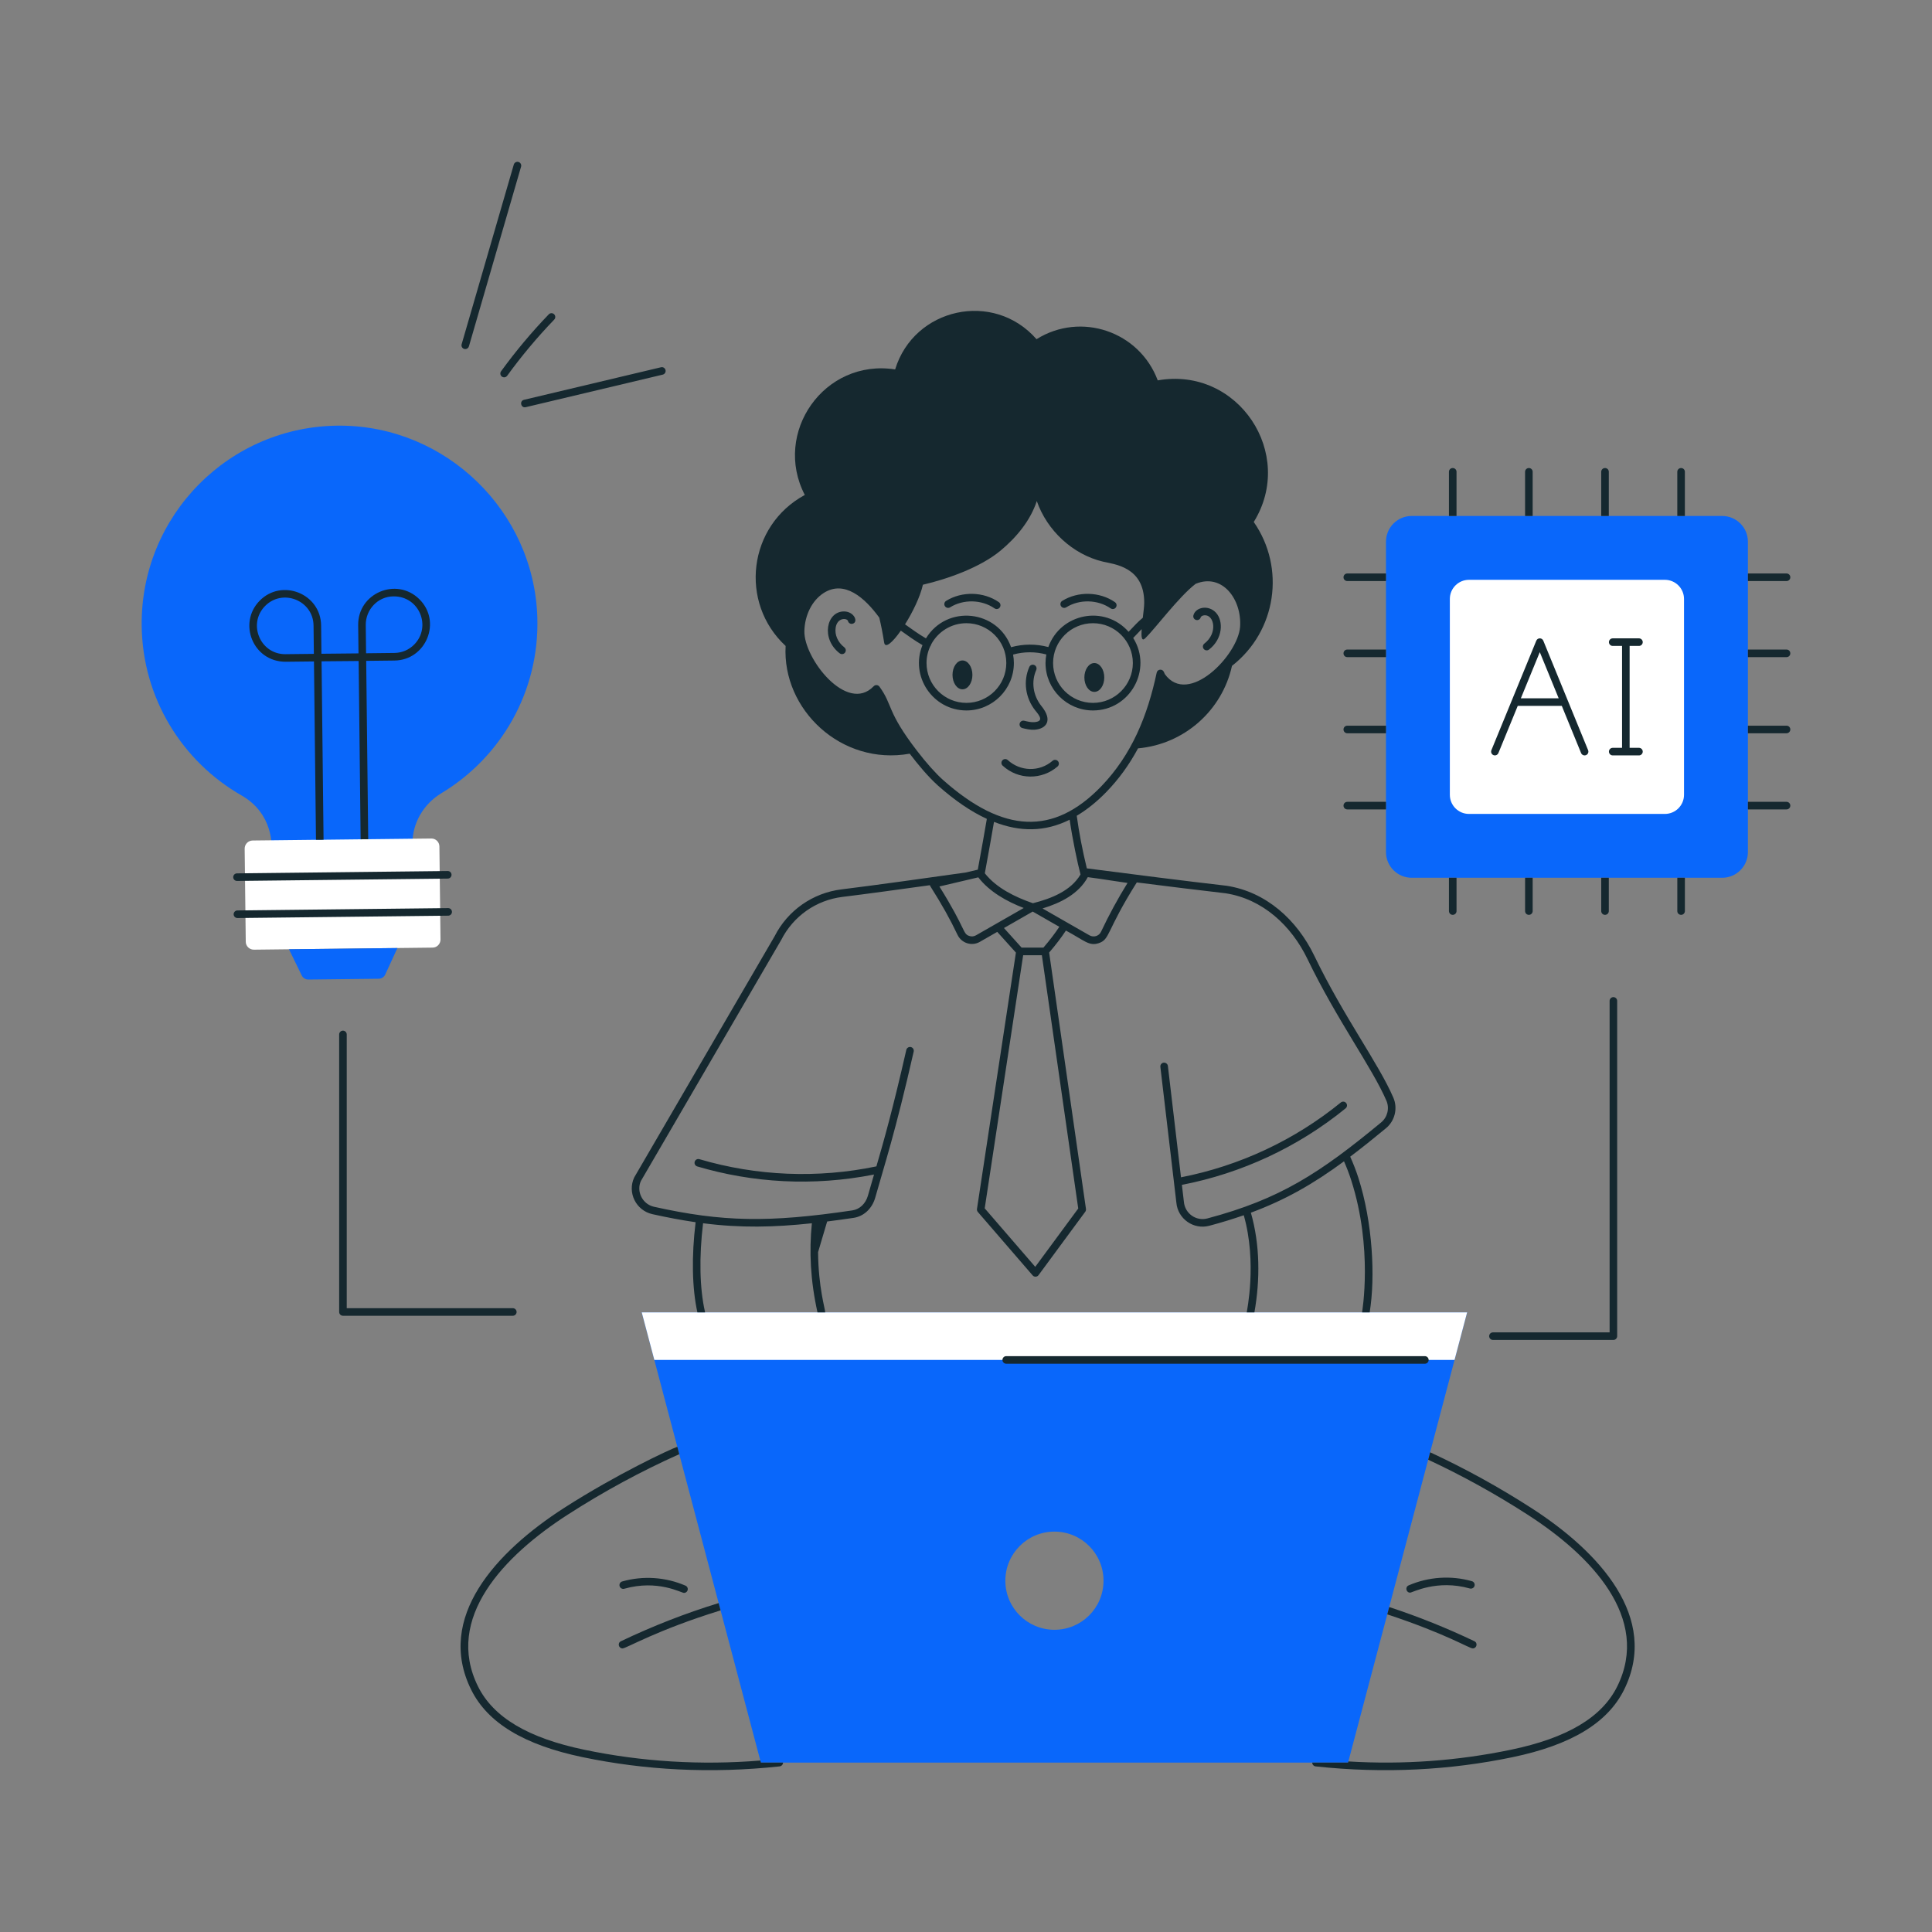 <svg xmlns="http://www.w3.org/2000/svg" viewBox="0 0 300 300" id="AIInnovation"><rect x="0" y="0" width="300" height="300" fill="#808080" stroke="none"/><g fill="#15282f" class="color000000 svgShape"><path fill="#0967fb" d="M99.649,203.785c12.634,47.76,8.249,31.186,18.497,69.91h91.181     c2.477-9.37,15.954-60.329,18.488-69.91H99.649z M163.732,253.072     c-4.21,0-7.622-3.402-7.622-7.622c0-4.21,3.412-7.623,7.622-7.623     c4.21,0,7.622,3.412,7.622,7.623C171.355,249.67,167.943,253.072,163.732,253.072     z" class="color4b60dd svgShape"></path><polygon fill="#ffffff" points="227.815 203.785 225.86 211.169 101.605 211.169 99.649 203.785" class="colore3ff5f svgShape"></polygon><path fill="#0967fb" d="M83.435,95.827c0.367,11.57-5.682,21.795-14.884,27.333     c-2.793,1.681-4.542,4.661-4.506,7.921l0.003,0.256l-21.871,0.245     c-0.029-0.1,0.331-5.208-4.678-8.071c-9.153-5.232-15.371-15.043-15.498-26.35     C21.811,80.046,35.656,66.041,52.839,66.095     C69.282,66.147,82.914,79.392,83.435,95.827z" class="color4b60dd svgShape"></path><path fill="#ffffff" d="M68.401,145.888c0,0.688-0.549,1.257-1.237,1.257l-27.746,0.319     c-0.689,0-1.257-0.549-1.257-1.237l-0.17-14.447     c0-0.698,0.549-1.257,1.237-1.267l9.837-0.11l1.177-0.01     c0.1-0.001,7.398-0.085,6.934-0.08l9.797-0.11     c0.689-0.01,1.257,0.549,1.257,1.237L68.401,145.888z" class="colore3ff5f svgShape"></path><path fill="#0967fb" d="M61.711,147.211l-1.893,4.115     c-0.181,0.393-0.573,0.647-1.006,0.652l-10.937,0.122     c-0.433,0.005-0.83-0.24-1.02-0.63l-1.985-4.072L61.711,147.211z" class="color4b60dd svgShape"></path><g fill="#15282f" class="color000000 svgShape"><path fill="#0967fb" d="M271.415,84.12v48.179c0,2.215-1.796,4.001-4.001,4.001h-48.199   c-2.215,0-4.001-1.786-4.001-4.001V84.12c0-2.215,1.786-4.001,4.001-4.001   h48.199C269.619,80.119,271.415,81.905,271.415,84.12z" class="color4b60dd svgShape"></path></g><g fill="#15282f" class="color000000 svgShape"><path fill="#ffffff" d="M261.493,93.007v30.407c0,1.642-1.331,2.973-2.974,2.973h-30.415   c-1.642,0-2.973-1.331-2.973-2.973V93.007c0-1.642,1.331-2.974,2.973-2.974   h30.415C260.161,90.034,261.493,91.365,261.493,93.007z" class="colore3ff5f svgShape"></path></g><g fill="#15282f" class="color000000 svgShape"><path d="M278 89.637c0-.319-.259-.589-.589-.589h-5.996v1.177h5.996C277.741 90.226 278 89.967 278 89.637zM277.411 100.862h-5.996v1.177h5.996c.329 0 .589-.259.589-.589C278 101.121 277.741 100.862 277.411 100.862zM277.411 112.684h-5.996v1.177h5.996c.329 0 .589-.269.589-.589C278 112.944 277.741 112.684 277.411 112.684zM277.411 124.507h-5.996v1.177h5.996c.329 0 .589-.259.589-.589C278 124.777 277.741 124.507 277.411 124.507zM209.208 90.226h6.006v-1.177h-6.006c-.329 0-.589.269-.589.589C208.619 89.967 208.879 90.226 209.208 90.226zM209.208 102.039h6.006v-1.177h-6.006c-.329 0-.589.259-.589.589C208.619 101.78 208.879 102.039 209.208 102.039zM209.208 113.862h6.006v-1.177h-6.006c-.329 0-.589.259-.589.589C208.619 113.592 208.879 113.862 209.208 113.862zM209.208 125.685h6.006v-1.177h-6.006c-.329 0-.589.269-.589.589C208.619 125.425 208.879 125.685 209.208 125.685zM260.45 141.468c0 .329.259.589.589.589.329 0 .589-.26.589-.589v-5.168h-1.177V141.468zM249.226 142.057c.329 0 .589-.26.589-.589v-5.168h-1.177v5.168C248.637 141.798 248.897 142.057 249.226 142.057zM237.403 142.057c.329 0 .589-.26.589-.589v-5.168h-1.177v5.168C236.815 141.798 237.074 142.057 237.403 142.057zM225.58 142.057c.329 0 .589-.26.589-.589v-5.168h-1.177v5.168C224.992 141.798 225.251 142.057 225.58 142.057zM261.039 72.676c-.329 0-.589.259-.589.589v6.854h1.177v-6.854C261.628 72.936 261.368 72.676 261.039 72.676zM249.815 73.265c0-.329-.259-.589-.589-.589-.329 0-.589.259-.589.589v6.854h1.177V73.265zM237.992 73.265c0-.329-.259-.589-.589-.589-.329 0-.589.259-.589.589v6.854h1.177V73.265zM226.169 73.265c0-.329-.259-.589-.589-.589-.329 0-.589.259-.589.589v6.854h1.177V73.265zM80.217 203.723c0-.325-.263-.589-.588-.589H53.841v-42.507c0-.324-.263-.588-.588-.588-.325 0-.588.264-.588.588v43.096c0 .324.263.588.588.588h26.377C79.954 204.311 80.217 204.047 80.217 203.723zM237.792 234.166c-4.988-3.213-10.246-6.116-15.624-8.61-.03-.02-.07-.03-.1-.04l-.299 1.147c5.298 2.474 10.466 5.328 15.385 8.501 9.937 6.382 19.227 16.097 13.968 26.709-2.374 4.799-7.782 8.012-16.512 9.827-8.241 1.716-16.712 2.335-25.232 1.816l-.05.18h-5.567c0 .289.219.549.529.589 10.745 1.154 20.965.572 30.56-1.427 9.109-1.896 14.776-5.318 17.33-10.466C257.732 251.193 248.354 240.971 237.792 234.166zM118.067 273.376c-9.229.748-18.408.19-27.327-1.676-8.73-1.816-14.128-5.029-16.512-9.827-5.248-10.59 3.982-20.289 13.978-26.709 5.517-3.552 11.324-6.705 17.27-9.359l-.299-1.147c-1.098.366-9.39 4.233-17.61 9.508-10.533 6.786-19.965 16.997-14.397 28.225 2.554 5.148 8.221 8.57 17.33 10.466 9.596 1.999 19.816 2.581 30.56 1.427.309-.04.529-.299.529-.589h-3.442L118.067 273.376z" fill="#15282f" class="color000000 svgShape"></path><path d="M96.666 255.966c.584 0 5.287-2.841 15.225-5.906l-.299-1.128c-.01 0-.01 0-.02 0-5.148 1.576-10.246 3.572-15.155 5.917C95.847 255.114 96.05 255.966 96.666 255.966zM106.443 246.218c-3.092-1.337-6.582-1.569-9.825-.651-.312.089-.494.414-.406.726.089.313.414.493.726.406 5.199-1.472 8.854.647 9.271.647.227 0 .444-.133.54-.355C106.879 246.693 106.741 246.346 106.443 246.218zM215.743 249.55c-.01 0-.02-.01-.03 0l-.299 1.127c9.263 3.067 12.716 5.288 13.279 5.288.616 0 .819-.852.249-1.117C224.712 252.823 220.272 251.037 215.743 249.55zM228.559 245.527c-3.242-.919-6.731-.687-9.826.65-.584.252-.403 1.128.234 1.128.34 0 4.134-2.101 9.271-.646.312.086.638-.094.726-.405C229.053 245.941 228.871 245.616 228.559 245.527zM146.91 93.307c-.276.172-.359.535-.187.81.171.276.533.359.81.188 2.063-1.288 4.901-1.219 6.901.164.102.071.219.105.334.105.573 0 .809-.744.335-1.072C152.73 91.858 149.36 91.779 146.91 93.307zM164.938 93.307c-.276.172-.36.535-.188.81.171.276.534.359.81.188 2.063-1.288 4.902-1.219 6.901.164.102.071.219.105.334.105.571 0 .811-.744.335-1.072C170.757 91.858 167.387 91.779 164.938 93.307zM158.765 113.059c.611.149 1.263.301 1.905.25 1.726-.122 2.925-1.387 1.015-3.709-1.282-1.618-1.58-3.748-.779-5.561.132-.297-.003-.644-.3-.775-.296-.13-.644.002-.775.3-.978 2.212-.621 4.805.932 6.766.742.881 1.309 1.699-.176 1.806-.501.036-1.028-.094-1.542-.219-.316-.076-.634.116-.711.432C158.256 112.664 158.45 112.982 158.765 113.059zM164.219 119.02c.245-.213.271-.585.059-.83-.212-.243-.584-.271-.83-.059-2.069 1.796-5.065 1.643-6.959-.107-.238-.22-.61-.204-.831.033-.22.239-.206.611.033.832C158.108 121.122 161.783 121.134 164.219 119.02z" fill="#15282f" class="color000000 svgShape"></path><path d="M161.264,198.004l7.255-9.845c0.092-0.124,0.131-0.28,0.109-0.433   l-5.717-39.814c1.044-1.217,1.884-2.321,2.604-3.414   c2.884,1.55,3.578,2.438,5.051,1.97c1.85-0.588,1.122-1.782,5.954-9.446   c4.844,0.614,9.882,1.238,13.783,1.685c5.777,0.889,10.223,5.027,12.73,10.229   c4.566,9.461,10.038,16.84,12.251,21.986c0.502,1.169,0.165,2.554-0.821,3.366   c-9.536,7.883-15.695,11.907-26.984,14.91c-1.719,0.459-3.482-0.735-3.645-2.584   l-0.31-2.628c9.296-1.801,18.081-5.897,25.422-11.883   c0.252-0.206,0.289-0.576,0.084-0.828c-0.205-0.25-0.575-0.287-0.828-0.084   c-7.169,5.846-15.742,9.849-24.817,11.621l-2.036-17.289   c-0.038-0.322-0.331-0.538-0.653-0.515c-0.323,0.038-0.553,0.33-0.515,0.654   l2.483,21.074c0.221,2.532,2.676,4.252,5.117,3.599   c1.92-0.51,3.683-1.053,5.351-1.634c2.096,7.382,0.464,14.89,0.464,15.084   h1.187c0.905-5.067,0.875-10.531-0.548-15.48   c5.395-1.997,9.729-4.492,14.462-7.976c0.405,0.929,0.789,1.898,1.111,2.913   c3.418,10.621,1.696,20.443,1.696,20.543h1.177   c0.905-5.506,0.462-13.992-1.756-20.902c-0.367-1.145-0.797-2.234-1.265-3.275   c1.758-1.328,3.582-2.785,5.55-4.413c1.386-1.142,1.861-3.091,1.154-4.737   c-2.289-5.327-7.666-12.492-12.272-22.033   c-2.702-5.608-7.487-9.941-13.632-10.885c-6.16-0.707-15.116-1.847-21.697-2.7   c-0.689-2.842-1.204-5.525-1.567-8.169c1.581-0.938,3.133-2.178,4.654-3.752   c1.868-1.94,3.442-4.083,4.866-6.716c7.198-0.639,13.067-5.906,14.585-12.809   c6.922-5.398,8.34-15.213,3.381-22.342c6.56-10.574-2.413-24.189-14.91-21.989   c-2.849-7.61-11.932-10.7-18.822-6.395c-6.675-7.622-19.028-4.869-21.953,4.694   c-11.044-1.708-19.039,9.848-14.027,19.495   c-8.822,4.775-10.23,16.725-2.98,23.444   c-0.549,9.879,8.649,18.633,19.271,16.73c1.256,1.657,2.879,3.603,4.362,4.931   c2.623,2.336,5.156,4.059,7.612,5.192c-0.357,2.141-0.797,4.536-1.404,7.887   l-1.868,0.439c-5.017,0.712-14.161,1.993-19.273,2.62   c-4.484,0.542-8.383,3.279-10.415,7.291l-21.796,37.442   c-1.095,2.351,0.272,5.127,2.82,5.701c2.376,0.528,4.579,0.941,6.716,1.251   c-0.648,5.308-0.552,10.254,0.276,13.999h1.187c0-0.04-0.01-0.08-0.02-0.13   c-0.818-3.636-0.914-8.492-0.285-13.709c5.863,0.751,10.997,0.631,16.894,0.003   c-0.434,4.375-0.236,8.822,0.871,13.836h1.197c0-0.582-1.058-3.839-1.105-9.354   l1.411-4.758c1.303-0.163,2.66-0.349,4.089-0.561   c1.596-0.232,2.888-1.433,3.375-3.137c1.403-5.005,3.075-9.944,5.973-22.686   c0.072-0.317-0.126-0.632-0.443-0.704c-0.312-0.069-0.632,0.127-0.704,0.443   c-2.058,9.05-3.49,14.128-4.644,18.087c-9.089,1.894-18.583,1.514-27.485-1.119   c-0.313-0.093-0.638,0.086-0.731,0.397c-0.092,0.311,0.086,0.638,0.397,0.731   c8.585,2.54,17.944,3.132,27.449,1.258c-0.329,1.125-0.641,2.192-0.944,3.272   c-0.357,1.25-1.281,2.129-2.414,2.295c-12.991,1.929-20.189,1.797-30.804-0.561   c-1.847-0.415-2.763-2.432-2.035-4.008l21.787-37.425   c1.87-3.692,5.429-6.191,9.524-6.686c3.506-0.429,8.9-1.165,13.565-1.816   c0.015,0.043,0.018,0.089,0.043,0.128c1.865,2.954,3.055,5.08,4.246,7.581   c0.615,1.297,2.202,1.803,3.448,1.096l2.719-1.557   c1.113,1.227,2.13,2.364,2.897,3.219l-6.046,39.801   c-0.026,0.171,0.024,0.343,0.136,0.474l8.506,9.844   C160.593,198.327,161.041,198.306,161.264,198.004z M170.962,144.691   c-0.322,0.684-1.16,0.906-1.789,0.547c-0.1-0.057-7.505-4.297-7.29-4.174   c2.845-0.864,5.61-2.259,7.027-4.859c1.168,0.145,2.368,0.329,3.534,0.508   c0.881,0.135,1.762,0.271,2.637,0.391   C173.545,139.592,172.226,142.024,170.962,144.691z M169.716,96.771   c3.415,0,6.193,2.772,6.193,6.179c0,3.415-2.778,6.193-6.193,6.193   c-3.415,0-6.194-2.778-6.194-6.193C163.522,99.543,166.301,96.771,169.716,96.771z    M175.248,98.106c-3.732-4.242-10.576-2.881-12.464,2.37   c-1.883-0.511-3.904-0.504-5.781,0.022c-2.071-5.819-9.971-6.677-13.223-1.372   c-1.205-0.707-2.134-1.388-3.247-2.178c1.189-1.891,2.348-4.27,2.777-6.153   c3.931-0.914,8.964-2.718,12.069-5.306c2.449-2.039,4.618-4.645,5.615-7.685   c1.585,4.558,5.56,8.28,10.262,9.403c1.758,0.413,6.455,0.79,6.417,6.414   c-0.003,0.529-0.112,1.401-0.219,2.304   C176.682,96.561,176.125,97.187,175.248,98.106z M144.48,100.294   c0.018-0.023,0.045-0.035,0.06-0.061c0.032-0.057,0.045-0.118,0.056-0.179   c1.042-1.951,3.101-3.284,5.468-3.284c3.415,0,6.194,2.772,6.194,6.179   c0,3.415-2.779,6.193-6.194,6.193c-3.415,0-6.193-2.778-6.193-6.193   C143.87,101.999,144.093,101.1,144.48,100.294z M142.379,116.566   c-4.742-6.171-3.684-6.99-5.816-9.942c-0.214-0.297-0.647-0.329-0.901-0.063   c-4.131,4.306-10.852-4.308-10.76-8.569c0.06-2.484,1.199-4.743,2.975-5.896   c3.223-2.092,6.411,0.719,8.658,3.812c0.265,1.103,0.521,2.372,0.756,3.866   c0.158,1.006,1.317-0.033,2.59-1.846c1.162,0.827,2.117,1.519,3.363,2.247   c-1.979,4.829,1.599,10.145,6.821,10.145c4.064,0,7.37-3.306,7.37-7.37   c0-0.446-0.047-0.881-0.123-1.305c1.678-0.474,3.479-0.475,5.162-0.018   c-0.079,0.43-0.126,0.871-0.126,1.323c0,4.064,3.306,7.37,7.37,7.37   c5.782,0,9.3-6.385,6.244-11.257c0.608-0.635,0.916-0.972,1.315-1.374   c-0.082,1.167-0.012,1.966,0.54,1.435c1.491-1.435,5.246-6.484,7.842-8.469   c4.14-1.704,7.193,2.411,6.9,6.692c-0.341,4.402-8.05,12.384-11.689,7.324   l-0.145-0.332c-0.231-0.527-0.996-0.442-1.115,0.112   c-1.426,6.691-3.86,12.724-8.608,17.653c-7.404,7.659-15.219,7.334-24.596-1.017   C145.26,120.061,143.793,118.413,142.379,116.566z M166.096,127.286   c0.425,2.961,1.224,6.77,1.685,8.502c-1.485,2.531-4.507,3.738-7.394,4.465   c-2.766-0.961-5.656-2.354-7.463-4.649c0.64-3.53,1.068-5.864,1.425-7.982   C158.393,129.203,162.236,129.2,166.096,127.286z M151.549,145.237   c-0.312,0.177-0.672,0.215-1.016,0.106c-1.086-0.342-0.432-0.896-4.662-7.69   l6.039-1.42c1.719,2.237,4.432,3.753,7.054,4.759L151.549,145.237z    M155.895,144.104l4.465-2.557l4.131,2.366c-0.684,1.033-1.478,2.077-2.471,3.234   h-3.386C158.054,146.501,157.191,145.535,155.895,144.104z M158.877,148.324h2.903   l5.648,39.331l-6.675,9.057l-7.848-9.082L158.877,148.324z" fill="#15282f" class="color000000 svgShape"></path><path d="M149.45 107.036c.857 0 1.545-.997 1.545-2.239 0-1.232-.687-2.24-1.545-2.24-.85 0-1.545 1.008-1.545 2.24C147.906 106.039 148.601 107.036 149.45 107.036zM169.926 107.436c.857 0 1.545-.997 1.545-2.239 0-1.232-.687-2.239-1.545-2.239-.85 0-1.545 1.008-1.545 2.239C168.381 106.439 169.076 107.436 169.926 107.436zM185.736 96.271c.316.083.635-.111.714-.426.03-.119.283-.301.597-.306 1.487-.085 2.095 2.76-.032 4.395-.258.199-.306.568-.108.825.198.258.567.306.825.108 2.158-1.66 2.272-4.434 1.087-5.723-1.178-1.283-3.186-.868-3.51.412C185.23 95.872 185.421 96.192 185.736 96.271zM131.093 94.945c-2.747-.05-3.683 4.216-.704 6.506.107.082.233.122.358.122.558 0 .805-.711.359-1.055-1.008-.775-1.523-1.952-1.343-3.07.262-1.618 1.793-1.479 1.908-1.019.079.315.401.51.714.426C133.34 96.614 132.656 94.971 131.093 94.945zM221.839 211.171c0-.325-.263-.589-.588-.589H156.247c-.325 0-.588.264-.588.589 0 .324.263.588.588.588h65.004C221.576 211.76 221.839 211.496 221.839 211.171zM44.35 102.756l4.402-.049.313 27.697 1.177-.01v-.01l-.309-27.696 5.757-.05.309 27.687 1.177-.01-.313-27.697 4.392-.05c4.91-.055 7.399-6.066 3.833-9.552-3.529-3.451-9.525-.913-9.47 4.045l.049 4.396-5.756.058-.049-4.391c-.055-4.954-6.109-7.358-9.557-3.831C36.92 96.751 39.265 102.756 44.35 102.756zM61.138 92.604c4.023 0 5.868 4.735 3.197 7.464-.82.84-1.918 1.309-3.092 1.321l-4.399.05-.049-4.393C56.77 94.713 58.617 92.604 61.138 92.604zM41.147 94.115c2.722-2.785 7.497-.888 7.54 3.022l.049 4.393c-.167.002-4.414.05-4.45.05C40.385 101.58 38.451 96.871 41.147 94.115zM36.802 136.793c.002 0 .004 0 .007 0l32.724-.366c.324-.004.585-.27.581-.595-.003-.322-.266-.582-.588-.582-.002 0-.004 0-.007 0l-32.724.366c-.325.004-.585.27-.581.595C36.218 136.534 36.48 136.793 36.802 136.793zM70.179 141.591c-.003-.322-.266-.582-.588-.582-.002 0-.004 0-.007 0l-32.724.366c-.324.004-.585.27-.581.595.003.322.266.582.588.582.002 0 .004 0 .007 0l32.724-.366C69.922 142.182 70.183 141.916 70.179 141.591zM72.248 54.207c.255 0 .49-.168.565-.425l8.099-27.903c.09-.312-.089-.638-.401-.729-.312-.088-.638.089-.729.401l-8.099 27.903C71.574 53.83 71.854 54.207 72.248 54.207zM78.278 58.592c.182 0 .362-.085.476-.243 2.219-3.058 4.676-5.992 7.304-8.721.225-.234.218-.607-.016-.832-.234-.226-.606-.219-.831.016-2.665 2.768-5.158 5.745-7.408 8.846C77.519 58.048 77.803 58.592 78.278 58.592zM81.641 63.225l21.266-5.052c.316-.075.512-.392.437-.708-.075-.316-.39-.516-.708-.436l-21.266 5.052C80.61 62.261 80.888 63.418 81.641 63.225zM231.824 208.066h18.702c.325 0 .588-.264.588-.588v-52.057c0-.324-.263-.589-.588-.589-.325 0-.588.264-.588.589v51.469h-18.114c-.325 0-.588.264-.588.589C231.236 207.802 231.499 208.066 231.824 208.066zM232.126 117.299c.231 0 .451-.137.544-.365l3.004-7.324h6.84l2.997 7.324c.123.3.469.442.767.321.301-.124.445-.467.322-.768-1.778-4.345-5.149-12.58-6.957-16.999-.199-.485-.889-.487-1.088 0-1.795 4.377-5.181 12.631-6.972 16.999C231.424 116.873 231.707 117.299 232.126 117.299zM239.098 101.262l2.934 7.17h-5.875L239.098 101.262zM254.496 100.3c.325 0 .588-.264.588-.589 0-.324-.263-.588-.588-.588h-4.074c-.325 0-.588.264-.588.588 0 .324.263.589.588.589h1.449v15.822h-1.449c-.325 0-.588.264-.588.588 0 .325.263.589.588.589h4.074c.325 0 .588-.264.588-.589 0-.324-.263-.588-.588-.588h-1.449v-15.822H254.496z" fill="#15282f" class="color000000 svgShape"></path></g></g></svg>
